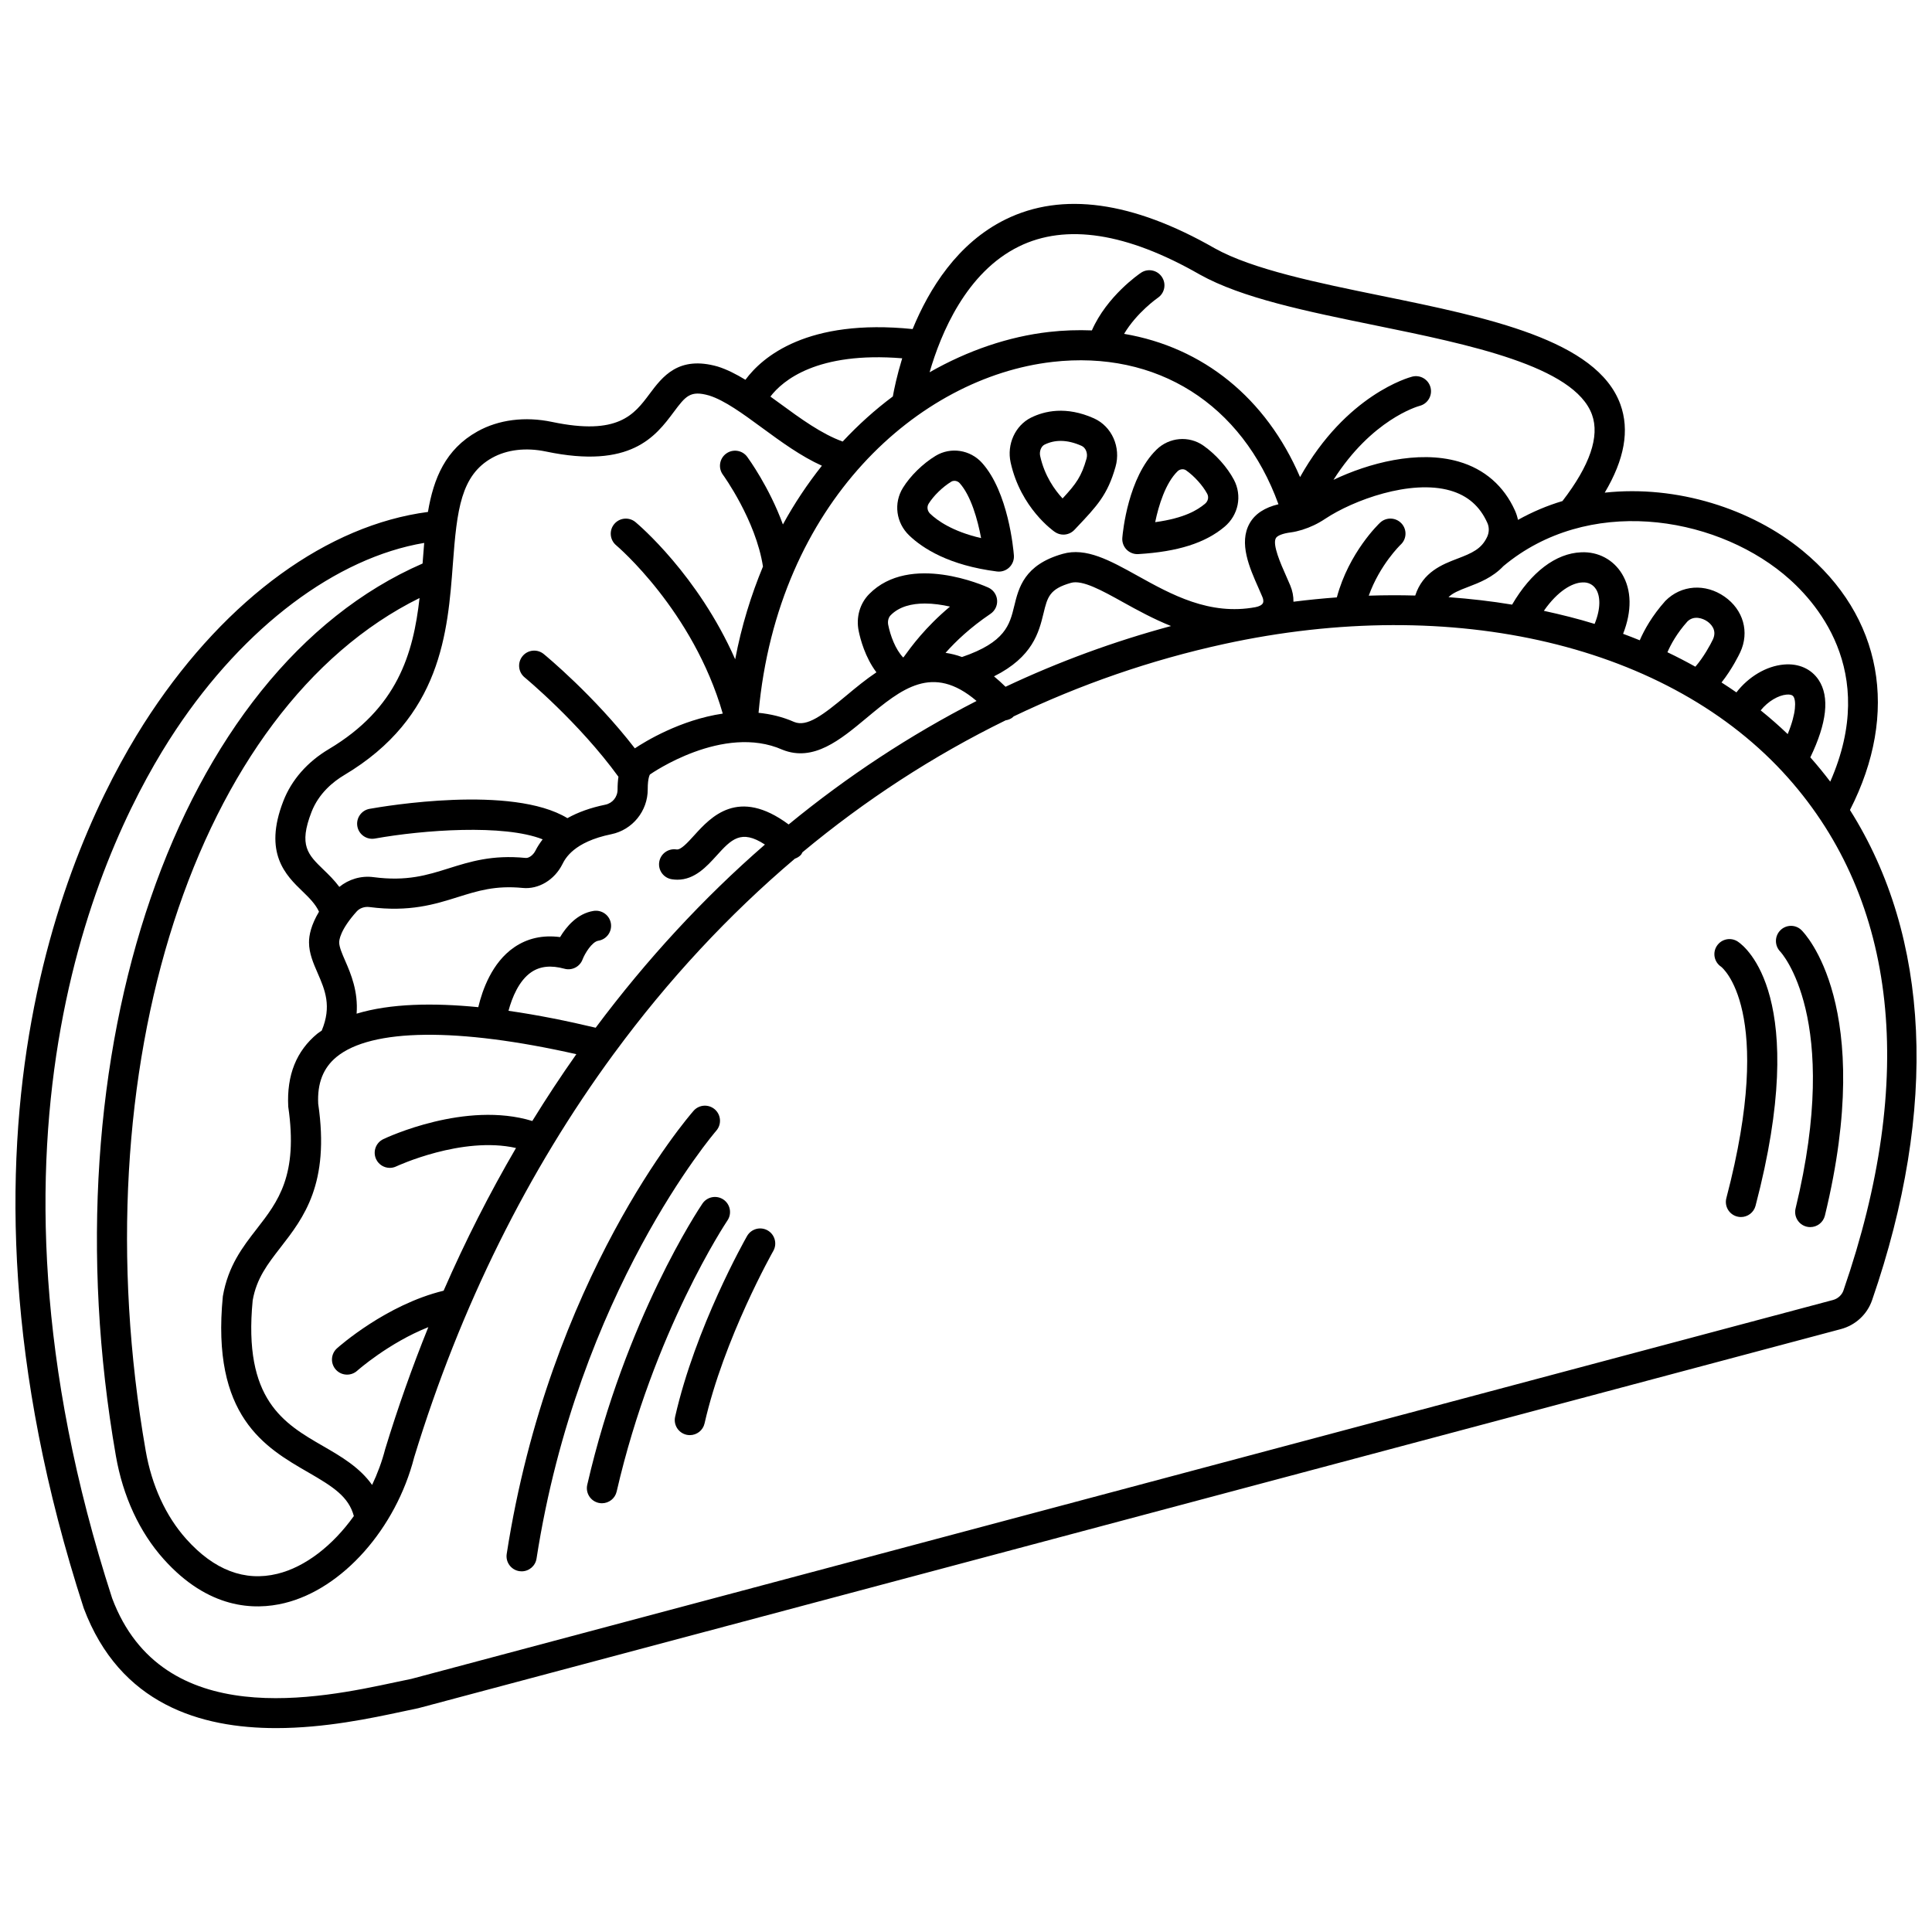 <?xml version="1.0" encoding="UTF-8"?>
<!-- Uploaded to: SVG Repo, www.svgrepo.com, Generator: SVG Repo Mixer Tools -->
<svg width="800px" height="800px" version="1.1" viewBox="144 144 512 512" xmlns="http://www.w3.org/2000/svg">
 <defs>
  <clipPath id="a">
   <path d="m148.09 198h503.81v404h-503.81z"/>
  </clipPath>
 </defs>
 <path d="m445.42 290.85c0.078 0 0.164 0 0.242-0.008 10.453-0.633 17.711-2.926 22.832-7.227 3.719-3.109 4.746-8.246 2.5-12.484-1.75-3.309-4.848-6.769-8.082-9.039-3.828-2.691-9.051-2.231-12.422 1.062-7.523 7.348-8.926 21.742-9.062 23.359-0.098 1.16 0.316 2.301 1.125 3.133 0.766 0.77 1.793 1.203 2.867 1.203zm10.66-21.969c0.352-0.344 0.832-0.523 1.301-0.523 0.336 0 0.668 0.094 0.941 0.285 2.191 1.539 4.445 4.043 5.606 6.234 0.461 0.867 0.227 1.945-0.566 2.606-1.984 1.66-5.434 3.836-13.227 4.898 0.926-4.5 2.758-10.387 5.945-13.5z"/>
 <path d="m423.56 284.98c0.688 0.473 1.477 0.699 2.254 0.699 1.066 0 2.129-0.43 2.906-1.25l0.566-0.602c5.481-5.789 8.227-8.695 10.336-16.105 1.488-5.203-0.973-10.734-5.719-12.859-7.391-3.312-13.133-1.934-16.656-0.195-4.199 2.078-6.477 7.078-5.418 11.895 2.672 12.102 11.363 18.168 11.73 18.418zm-2.754-23.145c1.336-0.66 2.766-0.992 4.281-0.992 1.742 0 3.598 0.438 5.555 1.316 1.105 0.496 1.688 2.008 1.301 3.371-1.344 4.715-2.699 6.633-6.352 10.562-2.043-2.199-4.777-5.969-5.938-11.25-0.266-1.211 0.254-2.559 1.152-3.008z"/>
 <path d="m408.2 295.45c0.168 0.023 0.34 0.031 0.508 0.031 1.02 0 2.008-0.391 2.754-1.105 0.871-0.832 1.324-2.008 1.23-3.207-0.133-1.691-1.496-16.746-8.422-24.477-3.152-3.519-8.336-4.309-12.324-1.891-3.375 2.047-6.695 5.297-8.66 8.477-2.519 4.078-1.836 9.266 1.668 12.625 3.617 3.465 10.578 7.93 23.246 9.547zm-18.105-17.957c1.305-2.109 3.715-4.453 6.008-5.848 0.246-0.152 0.535-0.223 0.832-0.223 0.508 0 1.027 0.215 1.387 0.617 3.012 3.359 4.773 9.703 5.68 14.562-7.613-1.754-11.648-4.684-13.504-6.461-0.754-0.727-0.918-1.812-0.402-2.648z"/>
 <g clip-path="url(#a)">
  <path d="m634.26 358.66c13.18-25.785 8.598-51.344-12.574-68.734-13.512-11.102-33.277-17.43-52.414-15.367 5.246-8.84 6.625-16.562 4.141-23.41-6.207-17.074-35.23-23.012-63.301-28.75-16.805-3.434-34.184-6.988-44.227-12.613-21.742-12.449-40.387-15.023-55.402-7.641-12.766 6.269-20.281 18.473-24.629 29.059-27.887-2.84-39.809 7.344-44.309 13.441-2.43-1.473-4.856-2.723-7.305-3.496-10.453-3-14.703 2.695-18.125 7.273-4.07 5.445-8.297 11.078-25.816 7.394-7.144-1.504-14.172-0.609-19.77 2.519-8.461 4.723-11.625 12.434-13.121 21.336-26.484 3.477-53.098 22.707-73.48 53.328-19.125 28.758-59.156 109.39-17.738 237.19 9.582 25.516 31.02 31.777 50.98 31.777 12.949 0 25.277-2.637 33.344-4.359 1.508-0.324 2.863-0.613 4.293-0.906l377.05-100.48c3.875-1.031 6.965-3.898 8.266-7.664 17.582-50.883 15.383-96.27-5.859-129.89zm-17.648-62.559c8.371 6.879 25.426 25.469 12.422 55.043-1.645-2.164-3.363-4.277-5.184-6.328-0.031-0.035-0.062-0.062-0.098-0.102 4.394-9.121 5.172-16.031 2.211-20.516-1.945-2.938-5.297-4.441-9.211-4.09-4.695 0.402-9.406 3.269-12.586 7.383-1.293-0.902-2.609-1.773-3.945-2.629 2.82-3.559 4.691-7.434 4.953-8 2.504-5.34 0.836-11.266-4.156-14.75-5.074-3.539-11.465-3.137-15.691 1.141-3.519 3.941-5.582 7.684-6.777 10.43-1.457-0.594-2.926-1.168-4.414-1.715 2.352-5.977 2.309-11.617-0.297-15.895-2.277-3.746-6.293-5.926-10.816-5.707-6.746 0.258-13.301 5.297-18.301 13.867-5.496-0.914-11.125-1.559-16.852-1.977 1.074-1.078 2.723-1.777 5.18-2.707 3.004-1.145 6.527-2.516 9.371-5.531 22.25-18.574 55.172-13.535 74.191 2.082zm1.148 42.441c-2.289-2.188-4.676-4.285-7.16-6.285 1.957-2.441 4.711-3.996 6.84-4.18 0.938-0.094 1.562 0.098 1.852 0.531 0.664 1.008 0.836 4.148-1.531 9.934zm-19.824-25.078c-0.629 1.34-2.473 4.727-4.644 7.219-2.414-1.34-4.875-2.629-7.406-3.828 0.887-2.051 2.477-4.988 5.269-8.125 1.734-1.746 4.141-0.859 5.285-0.055 0.852 0.586 2.695 2.234 1.496 4.789zm-31.348-4.121c-4.359-1.352-8.871-2.469-13.449-3.469 3.676-5.277 7.508-7.422 10.188-7.523 1.582-0.109 2.898 0.582 3.68 1.871 1.039 1.703 1.316 4.887-0.418 9.121zm-51.18-26.629c-1.504-1.621-4.035-1.719-5.656-0.215-0.363 0.34-8.281 7.902-11.477 19.816-3.809 0.281-7.637 0.66-11.496 1.148 0.027-1.418-0.25-2.883-0.855-4.332-0.348-0.84-0.738-1.719-1.141-2.621-1.359-3.059-3.633-8.184-2.668-9.895 0.387-0.688 1.859-1.254 3.934-1.52 1.012-0.129 2.027-0.379 3.039-0.688 0.012-0.004 0.023 0 0.035-0.004 0.008-0.004 0.02 0 0.027-0.004 0.004 0 0.004-0.004 0.004-0.004 0.031-0.008 0.055-0.031 0.082-0.039 2-0.625 3.996-1.559 5.961-2.871 7.414-4.934 22.602-10.508 33.133-7.484 4.625 1.336 7.848 4.141 9.836 8.578 0.52 1.16 0.5 2.516-0.062 3.715-1.504 3.199-3.992 4.277-7.918 5.773-3.953 1.504-9.129 3.523-11.133 9.758-4.062-0.113-8.168-0.102-12.316 0.035 2.93-8.199 8.383-13.449 8.445-13.512 1.633-1.5 1.727-4.019 0.227-5.637zm-104.93 43.289c-1.031-1.016-2.051-1.934-3.059-2.762 10.285-5.144 11.906-11.691 13.125-16.707 1.039-4.293 1.562-6.449 7.273-8.07 3.023-0.863 8.246 2.039 13.77 5.109 3.852 2.141 8.098 4.461 12.75 6.332-15.129 4.074-29.781 9.457-43.859 16.098zm-57.48 36.488c-13.383-9.93-20.602-1.992-25.031 2.891-1.742 1.922-3.562 3.922-4.688 3.727-2.18-0.336-4.231 1.145-4.578 3.324-0.344 2.18 1.145 4.231 3.324 4.578 0.512 0.078 1.008 0.121 1.492 0.121 4.598 0 7.773-3.504 10.379-6.375 3.883-4.281 6.477-7.102 12.816-2.938-16.359 14.219-31.375 30.488-44.855 48.539-7.348-1.75-15.219-3.356-23.102-4.484 0.941-3.512 2.777-8.008 6.039-10.234 2.34-1.59 5.211-1.895 8.789-0.914 1.977 0.543 4.062-0.512 4.793-2.438 0.586-1.551 2.488-4.715 4.195-4.988 2.18-0.344 3.668-2.394 3.324-4.578-0.344-2.18-2.391-3.648-4.578-3.324-4.371 0.691-7.273 4.238-8.887 6.941-4.582-0.605-8.664 0.301-12.184 2.719-5.867 4.027-8.426 11.316-9.496 15.852-11.879-1.168-23.293-0.996-32.246 1.723 0.449-5.887-1.508-10.543-3-13.961-0.832-1.906-1.617-3.707-1.617-4.945-0.004-0.5 0.195-3.25 4.656-8.199 0.793-0.879 2.094-1.324 3.394-1.148 10.582 1.379 17.367-0.75 23.355-2.633 5.359-1.68 9.988-3.133 17.219-2.434 4.215 0.418 8.434-2.121 10.527-6.289 0.734-1.461 2.969-5.902 12.961-7.949 5.617-1.148 9.68-6.16 9.656-11.91-0.012-3.199 0.633-3.977 0.586-3.918 0.332-0.234 19.418-13.52 35.117-6.562 8.227 3.301 15.344-2.641 22.246-8.387 9.316-7.754 17.504-14.512 29.195-4.535-17.602 9.008-34.266 19.977-49.805 32.73zm-67.93 78.586c-17.668-5.418-38.559 4.363-39.492 4.812-1.992 0.949-2.836 3.332-1.891 5.324 0.684 1.441 2.121 2.285 3.613 2.285 0.574 0 1.16-0.125 1.711-0.387 0.191-0.09 17.43-8.098 31.738-4.879-7.016 12.02-13.434 24.637-19.184 37.82-15.164 3.672-27.707 14.777-28.258 15.27-1.645 1.473-1.781 4-0.309 5.641 0.789 0.883 1.883 1.328 2.981 1.328 0.949 0 1.902-0.332 2.668-1.016 0.102-0.094 8.355-7.391 18.867-11.566-4.223 10.453-8.047 21.23-11.434 32.316-0.844 3.289-2.031 6.473-3.469 9.504-3.231-4.602-8.109-7.481-12.918-10.254-10.473-6.039-21.297-12.281-18.727-38.664 1.023-5.836 3.973-9.629 7.383-14.027 6.133-7.898 13.086-16.848 9.98-38.07-0.27-5.434 1.316-9.492 4.844-12.402 9.227-7.606 32.23-7.82 63.566-0.738-4.043 5.734-7.938 11.637-11.672 17.703zm-60.871-60.832c1.824 1.762 3.41 3.359 4.344 5.363-2.102 3.523-2.668 6.285-2.648 8.16 0 2.867 1.164 5.531 2.285 8.105 1.969 4.512 3.773 8.801 1.082 15.25-0.379 0.277-0.805 0.516-1.164 0.812-5.535 4.566-8.141 10.945-7.707 19.348 2.652 18.23-2.691 25.109-8.348 32.391-3.727 4.797-7.578 9.762-8.984 17.852-3.121 31.82 11.168 40.059 22.648 46.676 6.652 3.84 10.672 6.43 12.07 11.566-5.543 7.758-12.824 13.488-20.258 15.305-8.656 2.121-16.797-0.984-24.164-9.223-5.414-6.055-9.133-14.145-10.746-23.406-17.691-101.44 13.383-196.74 72.578-225.96-1.66 14.766-5.852 29.211-24.043 40.043-5.703 3.394-9.875 8.156-12.055 13.77-5.371 13.816 0.684 19.676 5.109 23.949zm198.68-140.33c27.73-3.176 50.32 11.203 59.926 37.719-3.602 0.855-6.211 2.519-7.641 5.059-2.938 5.211-0.02 11.785 2.324 17.066 0.371 0.84 0.738 1.664 1.066 2.453 0.164 0.391 0.395 1.129 0.117 1.648-0.258 0.477-0.992 0.867-1.965 1.047-12.168 2.266-22.301-3.352-31.234-8.316-7.32-4.066-13.648-7.582-19.84-5.812-10.199 2.883-11.672 8.98-12.859 13.875-1.191 4.91-2.352 9.559-13.836 13.465-1.488-0.555-2.93-0.895-4.356-1.109 2.731-3.07 6.508-6.684 11.922-10.344 1.195-0.812 1.863-2.203 1.742-3.644-0.121-1.441-1.008-2.703-2.324-3.305-0.844-0.387-20.754-9.309-31.598 1.734-2.453 2.5-3.488 6.125-2.773 9.707 0.438 2.191 1.715 7.047 4.711 11.012-2.848 1.914-5.449 4.062-7.766 5.996-6.441 5.367-10.613 8.539-14.012 7.168-3.125-1.383-6.305-2.113-9.457-2.434 5.074-55.73 42.516-88.926 77.852-92.984zm-43.492 69.672c-0.188-0.953 0.059-1.949 0.641-2.535 2.269-2.316 5.602-3.113 9.07-3.113 2.25 0 4.555 0.336 6.664 0.816-6.578 5.516-10.25 10.582-12.238 13.328-0.047 0.066-0.109 0.125-0.164 0.168-2.078-2.168-3.406-5.828-3.973-8.664zm34.625-100.26c12.484-6.137 28.605-3.648 47.934 7.422 11.164 6.25 28.359 9.766 46.566 13.488 24.707 5.051 52.707 10.777 57.383 23.645 2.094 5.766-0.566 13.48-7.828 22.906-4.051 1.199-7.992 2.879-11.785 4.984-0.18-0.84-0.441-1.668-0.797-2.461-2.926-6.523-8.086-11.012-14.918-12.98-10.852-3.133-23.961 0.441-33.18 4.832 10.109-15.922 22.191-19.43 22.855-19.609 2.133-0.555 3.41-2.727 2.867-4.859-0.543-2.141-2.719-3.43-4.863-2.883-0.789 0.199-17.477 4.758-29.715 26.621-9.035-20.977-25.727-34.41-46.633-37.957 3.352-5.641 8.801-9.457 8.926-9.543 1.832-1.23 2.32-3.711 1.086-5.543-1.23-1.836-3.715-2.332-5.547-1.098-0.402 0.27-9.008 6.141-13.004 15.27-3.703-0.148-7.504-0.031-11.402 0.414-10.621 1.219-21.41 4.867-31.605 10.68 2.965-10.242 9.672-26.457 23.66-33.328zm-30.918 29.629c-1.391 4.559-2.144 8.203-2.481 10.109-4.668 3.484-9.117 7.473-13.293 11.949-5.57-1.996-11.188-6.098-16.641-10.094-0.848-0.621-1.676-1.215-2.512-1.82 3.231-4.238 12.352-11.977 34.926-10.145zm-108.66 26.375c3.914-2.184 8.961-2.777 14.227-1.676 22.523 4.734 29.082-4.035 33.867-10.434 3.18-4.254 4.383-5.844 9.414-4.402 4.113 1.293 8.922 4.82 14.016 8.555 5.078 3.723 10.289 7.535 15.855 10.047-3.769 4.754-7.254 9.926-10.332 15.566-3.613-9.895-9.148-17.5-9.461-17.922-1.309-1.781-3.809-2.156-5.586-0.852-1.781 1.309-2.164 3.812-0.855 5.59 0.09 0.121 8.711 12.012 10.617 24.332-3.144 7.582-5.684 15.746-7.363 24.582-9.863-22.352-25.605-35.672-26.418-36.352-1.695-1.414-4.223-1.184-5.633 0.508-1.414 1.695-1.184 4.219 0.512 5.633 0.211 0.176 20.387 17.293 28.246 44.605-11.281 1.66-20.699 7.473-23.297 9.207-10.734-13.91-23.547-24.504-24.141-24.988-1.703-1.402-4.227-1.156-5.625 0.555-1.398 1.707-1.152 4.227 0.551 5.625 0.148 0.121 14.379 11.902 24.863 26.336-0.152 1.035-0.23 2.152-0.227 3.363 0.008 1.988-1.332 3.652-3.262 4.043-3.922 0.805-7.234 2.004-10.031 3.566-14.664-8.906-48.41-3.188-52.438-2.469-2.172 0.391-3.617 2.473-3.227 4.644s2.465 3.617 4.644 3.231c12.781-2.297 34.203-3.863 44.461 0.207-0.711 0.945-1.371 1.93-1.914 3.008-0.586 1.164-1.75 2.023-2.606 1.922-8.855-0.871-14.719 0.984-20.391 2.762-5.699 1.793-11.074 3.488-19.918 2.328-3.309-0.438-6.559 0.562-9.051 2.586-1.293-1.746-2.773-3.195-4.172-4.543-4.152-4.016-6.652-6.438-3.203-15.309 1.93-4.969 5.789-8.07 8.688-9.793 25.734-15.316 27.422-37.859 28.777-55.977 1.066-14.406 2.148-23.477 10.41-28.086zm358.12 220.62c-0.426 1.234-1.488 2.211-2.766 2.555l-376.79 100.42c-1.211 0.242-2.606 0.539-4.164 0.871-20.051 4.289-61.785 13.211-75.109-22.238-40.277-124.3-1.629-202.34 16.859-230.12 18.273-27.461 42.559-45.637 65.836-49.562-0.141 1.633-0.27 3.281-0.391 4.945-0.012 0.172-0.027 0.348-0.039 0.52-65.074 28.316-99.973 129.25-81.277 236.48 1.871 10.734 6.25 20.195 12.664 27.363 11.82 13.203 23.938 13.629 32.02 11.652 15.355-3.746 29.508-19.711 34.371-38.648 12.254-40.078 30.246-76.035 52.781-106.77 0.102-0.117 0.184-0.234 0.273-0.363 14.227-19.352 30.27-36.605 47.828-51.492 0.605-0.223 1.18-0.539 1.637-1.055 0.172-0.195 0.242-0.434 0.371-0.645 16.684-13.871 34.711-25.598 53.84-34.965 0.715-0.125 1.414-0.371 1.996-0.895 0.043-0.039 0.059-0.094 0.102-0.133 17.711-8.477 36.34-14.953 55.715-19.184 60.988-13.312 118.29 0.266 149.55 35.438 29.016 32.656 34.102 79.625 14.688 135.82z"/>
 </g>
 <path d="m333.44 438c-1.66-1.445-4.184-1.285-5.637 0.375-1.551 1.777-38.156 44.277-49.52 117.43-0.336 2.184 1.156 4.227 3.34 4.566 0.207 0.031 0.414 0.047 0.621 0.047 1.934 0 3.641-1.41 3.945-3.387 10.984-70.734 47.27-112.97 47.637-113.39 1.445-1.664 1.277-4.188-0.387-5.644z"/>
 <path d="m335.71 461.89c-1.828-1.234-4.316-0.754-5.555 1.07-0.828 1.219-20.371 30.402-30.527 74.523-0.496 2.152 0.848 4.301 3 4.793 0.301 0.07 0.605 0.102 0.898 0.102 1.82 0 3.469-1.25 3.894-3.098 9.805-42.59 29.16-71.551 29.355-71.836 1.242-1.828 0.762-4.32-1.066-5.555z"/>
 <path d="m347.43 470.07c-1.922-1.09-4.363-0.414-5.453 1.496-0.555 0.973-13.664 24.133-19.059 47.875-0.492 2.156 0.859 4.293 3.012 4.785 0.301 0.066 0.598 0.098 0.891 0.098 1.828 0 3.477-1.254 3.894-3.109 5.125-22.562 18.078-45.457 18.207-45.688 1.094-1.918 0.422-4.363-1.492-5.457z"/>
 <path d="m615.81 390.54c-1.551 1.547-1.555 4.07-0.027 5.637 0.164 0.168 16.34 17.539 4.066 68.074-0.52 2.148 0.797 4.312 2.941 4.832 0.316 0.078 0.637 0.113 0.949 0.113 1.805 0 3.438-1.227 3.883-3.055 13.488-55.531-5.394-74.844-6.207-75.641-1.559-1.535-4.055-1.512-5.606 0.039z"/>
 <path d="m604.55 393.54c-1.836-1.223-4.32-0.734-5.547 1.105-1.227 1.836-0.73 4.32 1.105 5.547 0.148 0.102 14.512 11.34 1.395 61.32-0.559 2.137 0.715 4.324 2.852 4.883 0.34 0.09 0.68 0.133 1.016 0.133 1.777 0 3.394-1.188 3.867-2.984 14.516-55.293-2.68-68.66-4.688-70.004z"/>
</svg>